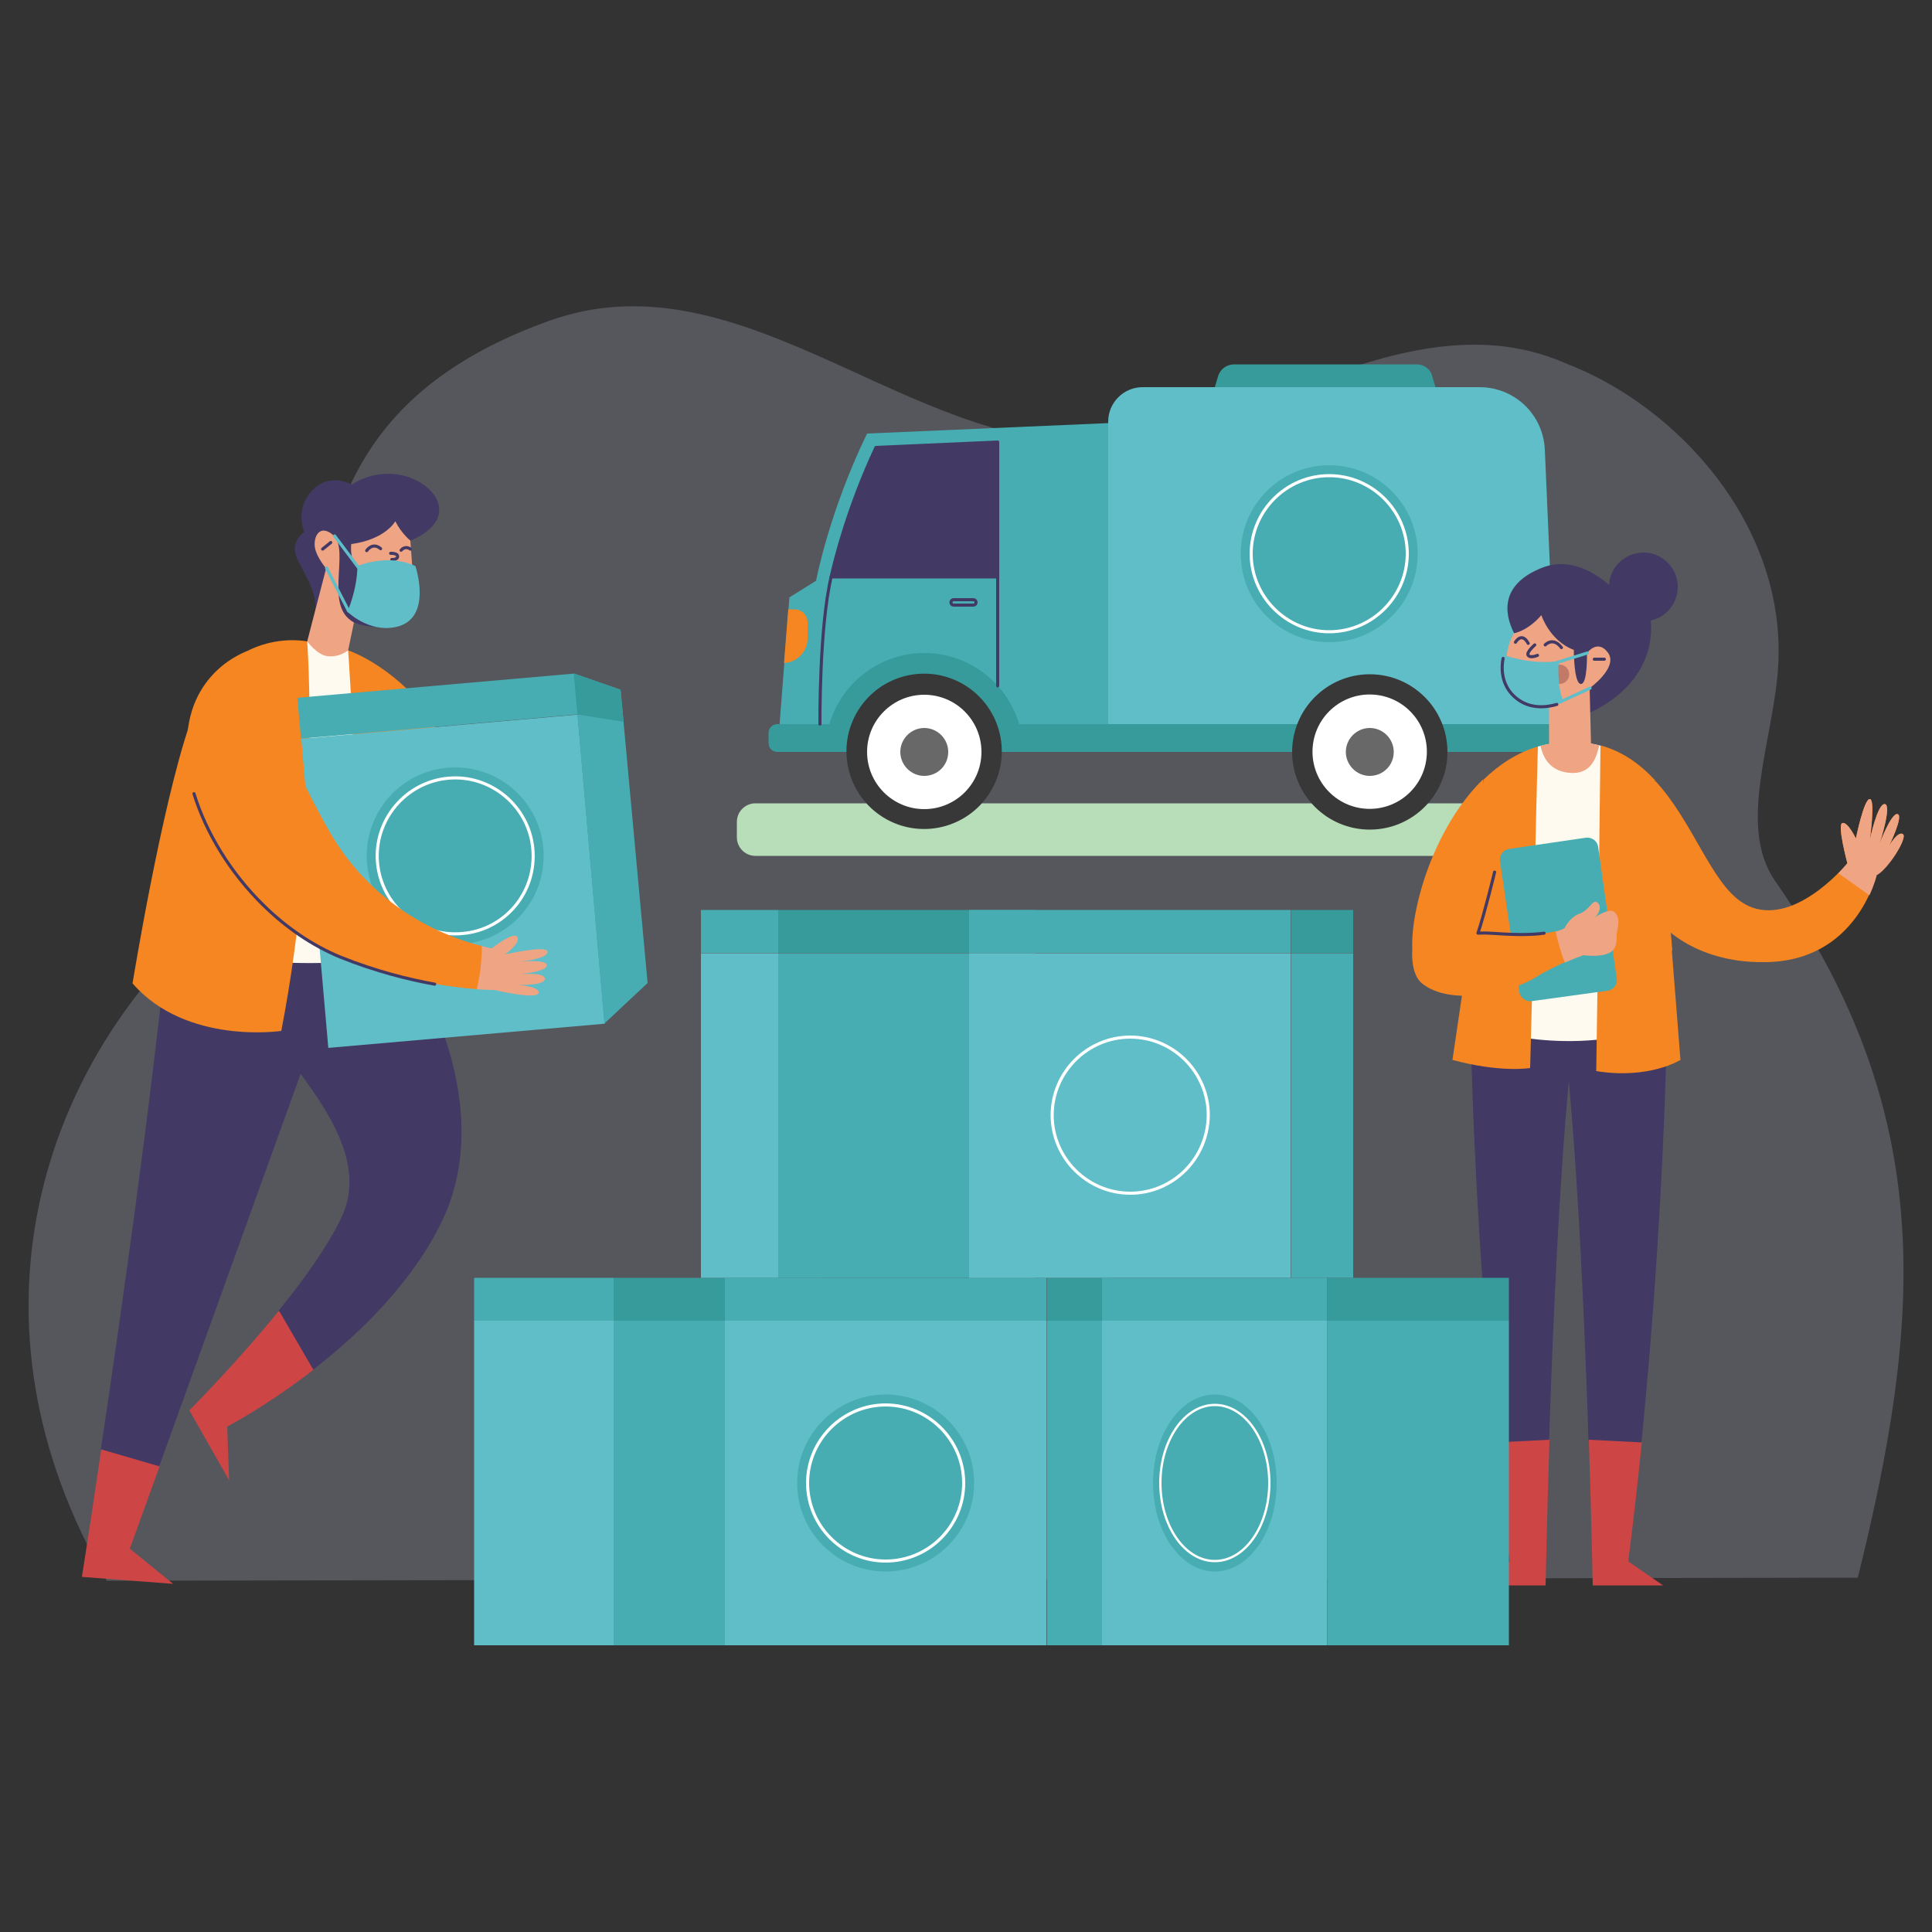 <?xml version="1.0" encoding="UTF-8"?>
<svg id="OBJECTS" xmlns="http://www.w3.org/2000/svg" version="1.1" viewBox="0 0 500 500">
  <rect x="0" y="0" width="500" height="500" fill="#333333" stroke="none"/>
  <!-- Generator: Adobe Illustrator 29.1.0, SVG Export Plug-In . SVG Version: 2.1.0 Build 142)  -->
  <defs>
    <style>
      .st0 {
        fill: #e3eaff;
        isolation: isolate;
        opacity: .2;
      }

      .st1 {
        fill: #ce4545;
      }

      .st2 {
        fill: #60bec8;
      }

      .st3 {
        fill: #fff;
      }

      .st4 {
        fill: #383838;
      }

      .st5 {
        stroke-width: .6px;
      }

      .st5, .st6, .st7, .st8, .st9 {
        stroke-linecap: round;
      }

      .st5, .st7, .st8, .st9 {
        fill: none;
      }

      .st5, .st9 {
        stroke: #fff;
        stroke-miterlimit: 10;
      }

      .st10 {
        fill: #de515e;
      }

      .st11 {
        fill: #f68622;
      }

      .st12 {
        fill: #379b9b;
      }

      .st13 {
        fill: #686868;
      }

      .st14 {
        fill: #fefaef;
      }

      .st15 {
        fill: #b7ddb9;
      }

      .st16 {
        fill: #efa484;
      }

      .st17 {
        fill: #47adb2;
      }

      .st6, .st7 {
        stroke: #423964;
      }

      .st6, .st7, .st8 {
        stroke-linejoin: round;
      }

      .st6, .st7, .st8, .st9 {
        stroke-width: .8px;
      }

      .st6, .st18 {
        fill: #423964;
      }

      .st19 {
        fill: #c17968;
      }

      .st8 {
        stroke: #60bec8;
      }
    </style>
  </defs>
  <path class="st0" d="M27.7,409.2c-39.4-67.4-16.9-135.1,28.5-173.4,46.2-39-5.9-119.9,86-152.8,47.6-17,89.4,29.4,136,31.4,41.7,1.8,85-39.1,127.4-20.2,28.3,10.9,56.7,41.5,54.6,78.1-1.1,18.9-10.8,41.3-.8,55.7,42.3,60.7,37.9,113.7,21.4,180.3,0,0-453.1.8-453.1.8Z"/>
  <g>
    <path class="st15" d="M405,221.5h-209.5c-2.7,0-4.8-2.2-4.8-4.8v-4c0-2.7,2.2-4.8,4.8-4.8h209.5c2.7,0,4.8,2.2,4.8,4.8v4c0,2.7-2.1,4.8-4.8,4.8Z"/>
    <path class="st17" d="M286.8,194.6v-85.1l-62.4,2.7c-9.9,20.4-13.2,38.1-13.2,38.1l-6.9,4.3-3.1,40h85.6Z"/>
    <path class="st11" d="M209,165.2v-4.1c0-1.9-1.5-3.4-3.4-3.4h-1.6l-1.1,13.9c3.4-.2,6.1-3,6.1-6.4Z"/>
    <path class="st6" d="M226.7,115.8c-7.2,15.4-10.6,29-11.6,33.5h43.1v-34.9l-31.5,1.4Z"/>
    <path class="st12" d="M286.8,187.4h-85.6c-1.3,0-2.3,1-2.3,2.3v2.6c0,1.3,1,2.3,2.3,2.3h85.6v-7.2Z"/>
    <path class="st12" d="M213.6,194.6h51.2c0-14.1-11.5-25.6-25.6-25.6s-25.6,11.5-25.6,25.6Z"/>
    <path class="st7" d="M215.1,149.3c-3.1,13.1-2.9,38.1-2.9,38.1"/>
    <line class="st7" x1="258.2" y1="149.3" x2="258.2" y2="177.5"/>
    <path class="st7" d="M251.9,156.6h-5.1c-.4,0-.7-.3-.7-.7h0c0-.4.3-.7.7-.7h5.1c.4,0,.7.3.7.7h0c0,.4-.3.7-.7.7Z"/>
    <path class="st10" d="M405.8,187.4h-7.3v-12.9h3.8c1.9,0,3.4,1.5,3.4,3.4v9.5h.1Z"/>
    <path class="st12" d="M405.5,187.4h-118.7v7.2h118.7c1.3,0,2.3-1,2.3-2.3v-2.6c0-1.3-1-2.3-2.3-2.3Z"/>
    <path class="st2" d="M402.9,187.4h-116.1v-78.3c0-4.9,4-8.9,8.9-8.9h87.2c9.1,0,16.5,7.1,16.9,16.2l3.1,71Z"/>
    <path class="st12" d="M366.7,94.3h-47.3c-2,0-3.7,1.3-4.2,3.2l-.8,2.7h57.1l-.8-2.7c-.4-1.9-2.1-3.2-4-3.2Z"/>
    <circle class="st4" cx="239.2" cy="194.6" r="20.1" transform="translate(-52.1 295.7) rotate(-58.3)"/>
    <circle class="st3" cx="239.2" cy="194.6" r="14.8"/>
    <path class="st13" d="M245.4,194.6c0-3.4-2.8-6.2-6.2-6.2s-6.2,2.8-6.2,6.2,2.8,6.2,6.2,6.2c3.4,0,6.2-2.7,6.2-6.2Z"/>
    <circle class="st4" cx="354.5" cy="194.6" r="20.1"/>
    <circle class="st3" cx="354.5" cy="194.6" r="14.8" transform="translate(-33.8 307.6) rotate(-45)"/>
    <path class="st13" d="M360.7,194.6c0-3.4-2.8-6.2-6.2-6.2s-6.2,2.8-6.2,6.2,2.8,6.2,6.2,6.2c3.4,0,6.2-2.7,6.2-6.2Z"/>
    <circle class="st17" cx="344" cy="143.3" r="22.9"/>
    <path class="st9" d="M344,163.5c-11.1,0-20.2-9.1-20.2-20.2s9.1-20.2,20.2-20.2,20.2,9.1,20.2,20.2-9.1,20.2-20.2,20.2Z"/>
    <path class="st18" d="M406.9,264.7h-.1c0-.1-.7-.1-.7-.1h-.8c0,.1-24.7,1.5-24.7,1.5,0,0,.7,48.6,6.6,107.2l7.5,6.7,6.2-7.3c.9-27.6,2.5-65,5.1-92.9,2.6,27.9,4.2,65.3,5.1,92.9l6.2,7.3,7.5-6.7c5.9-58.6,6.6-107.2,6.6-107.2l-24.5-1.4Z"/>
    <path class="st14" d="M417.5,268.5c18.3-3.4,1.4-54.1,1.4-54.1l-4.6-21.4h0c-2.5-.7-5.3-1-8.4-1-2.8.1-5.4.5-7.9,1.2h0l-5.8,26.2,1.5,49c0,.1,11.9,2.2,23.8.1Z"/>
    <path class="st16" d="M413.9,192.9c-2.4-.6-5.1-1-8-.9-2.5.1-4.9.4-7.2,1,.4,2.1,1.8,6.5,7.4,7,6,.6,7.1-4.4,7.8-7.1Z"/>
    <path class="st18" d="M391.9,164c-2.9-5.7-3.3-12.8,7-17s19.3,6.1,19.3,6.1c0,0,9.6.1,9.1,10.2-.6,15.5-16.5,21.4-16.5,21.4l-18.9-20.7Z"/>
    <circle class="st18" cx="425.3" cy="151.9" r="8.9"/>
    <path class="st1" d="M387.2,373.3c1,10,2.2,20.4,3.5,30.8l-9,6.2h18.3s.3-15.8,1-37.7l-13.8.7Z"/>
    <path class="st1" d="M424.9,373.3c-1,10-2.2,20.4-3.5,30.8l9,6.2h-18.2s-.3-15.8-1-37.7l13.7.7Z"/>
    <path class="st11" d="M379.4,250.5l-3.5,23.8c12.5,3.4,20.1,2.1,20.1,2.1l.8-30.9s.7-34.7,1.2-52.3c-5.4,1.6-10.1,4.7-14.1,8.6-1.1,13.5-3.2,40-4.5,48.7Z"/>
    <path class="st11" d="M432.3,241.3s-1.1-20-4-39.4c-3.8-4.1-8.3-7.4-14.1-9l-.6,51.3-.5,33c13.8,2.2,21.8-2.9,21.8-2.9l-2.6-33Z"/>
    <path class="st17" d="M388.2,222.9l5,33.8c.2,1.5,1.7,2.6,3.2,2.4l19.6-2.7c1.6-.2,2.7-1.7,2.4-3.2l-4.8-34c-.2-1.6-1.7-2.6-3.2-2.4l-19.8,2.9c-1.6.2-2.7,1.7-2.4,3.2Z"/>
    <path class="st11" d="M365.5,245.7l13.9,4.7,7.5-15.6-3.1-33.1h0c-12.8,12.5-18.8,33.6-18.3,44Z"/>
    <path class="st11" d="M405,249l2.2-5.7-4.6-2.3h0c-2.4.6-7.1,1.3-15.4.6-13.9-1.1-21.7,4.1-21.7,4.1-.2,2.8.2,6.9,2.5,8.8,7.6,6.1,23.3,2.3,29.3-1.5,2.7-1.7,5.5-3,7.7-4h0Z"/>
    <path class="st16" d="M418,236.2c-1.3-1.6-5.2,1.2-5.2,1.2,1.3-1.2,1.8-3.3.3-4-1-.4-1.9,2.2-4.4,3.1-2.5.9-3.8,3.7-3.8,3.7,0,0-.6.4-2.3.9.5,2.2,1.3,5.4,2.4,8,2.8-1.2,4.8-1.9,4.8-1.9,0,0,4.1.6,6.5-.5s2-3.4,2.1-5c.2-1.7,1.1-3.6-.4-5.5Z"/>
    <path class="st11" d="M492.5,215.9c-1.3-1-3.6,3-3.6,3,0,0,3.8-7.8,2.2-8.2-1.6-.5-4.7,7.7-4.7,7.7,0,0,3.3-10,1.4-10.3s-3.9,9.3-3.9,9.3c0,0,1.5-10.6,0-10.6-1.5-.1-3.6,10.2-3.6,10.2,0,0-2.1-4.4-3.5-4s1.3,10.4,1.3,10.4c0,0-12,14.7-23.5,11.8h0c-1.3-.3-2.6-.9-3.8-1.7-8-5.2-12.7-20.9-22.4-31.4l-6.5,32.9,10.9,11.1-.4-4.7c3.9,3.1,9.6,6.1,17.5,7.2,2,.3,4.2.4,6.6.4,24.1,0,29.1-22.6,29.1-22.6,3.1-1.5,8.1-9.6,6.9-10.5Z"/>
    <path class="st16" d="M400.9,194.7v-12.4s-6.9.8-9.9-5.8.8-12.6.8-12.6c0,0,3.6-.6,7.1-4.7,0,0,2.1,6.6,8.4,9,0,0,0,8.7,1.8,8.8,1.8.2,1.6-8,1.6-8,0,0,2.8-3.8,5.5,0,2.6,3.8-4.8,9.1-4.8,9.1l.4,16.3c.1,0-4.7,3-10.9.3Z"/>
    <path class="st19" d="M406.1,174.5c0-1.4-1.1-2.5-2.5-2.5s-2.5,1.1-2.5,2.5,1.1,2.5,2.5,2.5,2.5-1.1,2.5-2.5Z"/>
    <g>
      <path class="st7" d="M397.2,166.9s-2.3,2-1.7,2.7c.6.8,2.4,0,2.4,0"/>
      <path class="st7" d="M392.2,166.2s1.6-2.8,3.3.3"/>
      <path class="st7" d="M399.9,166.9s2-2.2,4.2.7"/>
      <path class="st7" d="M394.4,172.6s1.5,1.4,4.1.8"/>
      <line class="st7" x1="412.6" y1="170.6" x2="415.2" y2="170.6"/>
    </g>
    <path class="st19" d="M389.9,171.7c0,1.5.3,3.1,1.1,4.7.8-.4,1.4-1.3,1.4-2.2,0-1.4-1.1-2.5-2.5-2.5Z"/>
    <g>
      <path class="st2" d="M390,169.8c2,.6,7.3,2.1,13.4,1.3,0,0-.6,6.6,1.3,10.6,0,0-6.9,3.3-12.2-1-4.2-3.4-3.8-8.3-3.4-10.3,0-.5.5-.8.9-.6Z"/>
      <line class="st8" x1="410.8" y1="169" x2="402.1" y2="171.7"/>
      <line class="st8" x1="411.5" y1="178.1" x2="403.9" y2="181.6"/>
      <path class="st7" d="M402.9,182.3c-2.4.7-6.8,1.4-10.5-1.6-4.2-3.4-3.8-8.3-3.4-10.3"/>
    </g>
    <path class="st16" d="M492.5,215.9c-1.3-1-3.6,3-3.6,3,0,0,3.8-7.8,2.2-8.2-1.6-.5-4.7,7.7-4.7,7.7,0,0,3.3-10,1.4-10.3s-3.9,9.3-3.9,9.3c0,0,1.5-10.6,0-10.6-1.5-.1-3.6,10.2-3.6,10.2,0,0-2.1-4.4-3.5-4s1.3,10.4,1.3,10.4c0,0-.9,1.1-2.3,2.6l8,5.7c1.4-3,1.9-5.2,1.9-5.2,3-1.6,8-9.7,6.8-10.6Z"/>
    <path class="st7" d="M399.6,241.5c-2.7.4-6.7.5-12.4.1-1.6-.1-3.2-.2-4.7-.1,1.8-5.4,4.3-15.8,4.3-15.8"/>
    <rect class="st2" x="122.7" y="341.8" width="36.1" height="84"/>
    <rect class="st17" x="122.7" y="330.7" width="36.1" height="11.1"/>
    <rect class="st12" x="158.8" y="330.7" width="53.6" height="11.1"/>
    <rect class="st17" x="158.8" y="341.8" width="53.6" height="84"/>
    <rect class="st2" x="181.4" y="246.7" width="20" height="84"/>
    <rect class="st17" x="181.4" y="235.5" width="20" height="11.1"/>
    <rect class="st12" x="201.4" y="235.5" width="66.5" height="11.1"/>
    <rect class="st17" x="201.4" y="246.7" width="66.5" height="84"/>
    <rect class="st2" x="187.6" y="341.8" width="83.2" height="84"/>
    <rect class="st17" x="187.6" y="330.7" width="83.2" height="11.1"/>
    <rect class="st12" x="270.9" y="330.7" width="16.1" height="11.1"/>
    <rect class="st17" x="270.9" y="341.8" width="16.1" height="84"/>
    <circle class="st17" cx="229.2" cy="383.8" r="22.9"/>
    <path class="st9" d="M229.2,404c-11.1,0-20.2-9.1-20.2-20.2s9.1-20.2,20.2-20.2,20.2,9.1,20.2,20.2-9,20.2-20.2,20.2Z"/>
    <rect class="st2" x="250.8" y="246.7" width="83.2" height="84"/>
    <rect class="st17" x="250.8" y="235.5" width="83.2" height="11.1"/>
    <rect class="st12" x="334.1" y="235.5" width="16.1" height="11.1"/>
    <rect class="st17" x="334.1" y="246.7" width="16.1" height="84"/>
    <path class="st9" d="M292.5,308.8c-11.1,0-20.2-9.1-20.2-20.2s9.1-20.2,20.2-20.2,20.2,9.1,20.2,20.2c-.1,11.2-9.1,20.2-20.2,20.2Z"/>
    <rect class="st2" x="285.2" y="341.8" width="58.3" height="84"/>
    <rect class="st17" x="285.2" y="330.7" width="58.3" height="11.1"/>
    <rect class="st12" x="343.5" y="330.7" width="47" height="11.1"/>
    <rect class="st17" x="343.5" y="341.8" width="47" height="84"/>
    <ellipse class="st17" cx="314.4" cy="383.8" rx="16" ry="22.9"/>
    <path class="st5" d="M314.4,404c-7.8,0-14.1-9.1-14.1-20.2s6.3-20.2,14.1-20.2,14.1,9.1,14.1,20.2-6.3,20.2-14.1,20.2Z"/>
    <path class="st14" d="M79.5,166l10.6,2.3c10.7,18.3,15,79,15,79,0,0-9.1,12.5-26.1,12-17.1-.5-35.7-14.7-35.7-14.7,8.7-51.7,36.2-78.6,36.2-78.6Z"/>
    <path class="st18" d="M43.2,244.6c-4.1,40.7-11.9,95.8-17.1,130.5h0l5.8,8,9.3-3.6,36.6-101.6c7.2,9.9,16.8,23.7,10.7,36.9-3.4,7.3-9.7,16.2-16.4,24.4h0l-1.9,11.2,10.8,4.1c12-9.3,25.7-22.5,33.4-38.5,15.4-32.2-9.4-68.8-9.4-68.8-34.7,5.8-61.8-2.6-61.8-2.6Z"/>
    <path class="st18" d="M91.7,161.1c4.5,2,15.4,2.1,16.3-5.8.7-6.1-1.1-8.7-1.1-8.7l-2.9-2.7,2.4-4.1s8.1-2.9,7.2-8.8c-.9-5.8-12-12.2-22.6-5.6,0,0-6.6-3.9-11.3,2.9-2.1,3-2,6.5-1,9.4,0,0-3,1.9-2.3,5.4s6.2,9.4,5.1,15.8l3.9,1.9,6.3.3Z"/>
    <path class="st11" d="M79.5,166s3.6,47.4-6.7,100.8c0,0-24.6,3.7-38.5-12.3,0,0,7.4-45.5,14.8-67.1,9-26,30.4-21.4,30.4-21.4Z"/>
    <path class="st1" d="M33.6,400.8l7.7-21.3-15.1-4.4c-2.9,19.8-5,33-5,33l23.6,1.8-11.2-9.1Z"/>
    <path class="st1" d="M72.2,339.2c-11.2,13.8-23.2,25.8-23.2,25.8l10.3,18.1-.5-13.9s10.2-5.3,22.3-14.7l-8.9-15.3Z"/>
    <path class="st11" d="M90.1,168.3s4.9,69.9,1.4,98.9c0,0,11.1,1.6,26.2,0,0,0-3.1-66-3.9-74.7-.7-8.8-13.3-20.3-23.7-24.2Z"/>
    <path class="st16" d="M90.1,168.3s-2.2,1.9-5.4,1.5c-2.6-.3-5.2-3.8-5.2-3.8l4.9-18.9s-2.5-2.9-2.9-5.4.9-5.6,3.8-3.9c2.9,1.7,2.7,4.9,2.4,10.5-.3,5.6-.4,10.4,3.9,12.8l-1.5,7.2Z"/>
    <path class="st16" d="M90.9,140.8s-.5,4.2,1.5,5.5,5.7-1.2,9.3-1c3.6.2,5,1.4,5,1.4l-.5-6.8s-2.2-1.7-3.9-5c0,0-2.5,4.7-11.4,5.9Z"/>
    <path class="st7" d="M94.9,142.5s1.5-2.3,3.6-.5"/>
    <path class="st7" d="M101.1,143.2s1.8-.1,1.8.8-1.5.8-1.5.8"/>
    <rect class="st2" x="81.3" y="187.9" width="71.8" height="80.3" transform="translate(-19.4 11.1) rotate(-5)"/>
    <polygon class="st17" points="148.5 174.3 160.6 178.5 167.6 254.4 156.4 264.9 148.5 174.3"/>
    <polygon class="st12" points="145.1 182.7 149.4 184.9 161.4 186.8 160.6 178.5 148.5 174.3 145.1 182.7"/>
    <polygon class="st3" points="133.7 215 123.2 215.9 122.3 205.4 111 206.4 112 216.9 101.4 217.9 102.4 229.1 112.9 228.2 113.9 238.7 125.1 237.7 124.2 227.2 134.7 226.3 133.7 215"/>
    <rect class="st17" x="77.3" y="177.4" width="71.8" height="10.6" transform="translate(-15.5 10.6) rotate(-5)"/>
    <circle class="st17" cx="117.8" cy="221.5" r="22.9"/>
    <path class="st9" d="M119.6,241.6c-11.1,1-20.9-7.3-21.9-18.3-1-11.1,7.3-20.9,18.3-21.9,11.1-1,20.9,7.3,21.9,18.3,1,11.2-7.2,21-18.3,21.9Z"/>
    <path class="st7" d="M103.8,142.4s1-1.3,2.4-.3"/>
    <path class="st16" d="M130.7,247s4.1-2.9,3.2-4.5c-.9-1.6-6.6,2.9-6.6,2.9,0,0-1-.1-2.8-.6h0l-7.6,4.8,6.3,6.4c3,.2,4.7.2,4.7.2,0,0,11.4,2.7,11.5.7.1-1.8-5.8-2-5.8-2,0,0,7.5.3,7.4-1.6-.1-1.5-4-1.3-6.1-1.2,2.2-.3,6.6-.9,6.6-2.3s-5.2-1.1-7.2-.9c2.1-.2,7.6-1,7.4-2.6,0-1.8-11,.7-11,.7Z"/>
    <line class="st7" x1="83.5" y1="142.1" x2="85.6" y2="140.4"/>
    <path class="st11" d="M124.6,244.8c-7.3-1.8-27.2-8.4-39.4-29.7h0c-12.1-21.3-21.2-46.6-21.2-46.6,0,0-16.1,5.3-15.6,25.2.3,13.3,8.2,29,20,40.6h0c5.8,5.7,12.6,10.4,19.9,13.4,15.3,6.1,28.5,7.8,35.1,8.3,1.1-4.7,1.3-8.6,1.3-11.2Z"/>
    <g>
      <path class="st2" d="M92.5,146.5s7.8-3.4,15,0c0,0,4.7,13.8-5.2,15.8-7,1.4-12.4-4-12.4-4,0,0,2.5-5.4,2.6-11.8Z"/>
      <line class="st8" x1="86.6" y1="138.7" x2="92.7" y2="146.8"/>
      <line class="st8" x1="84.5" y1="147" x2="90.2" y2="158.1"/>
    </g>
    <path class="st7" d="M50.2,205.4c3.1,10.1,9.5,20.6,18,28.9h0c5.8,5.7,12.6,10.4,19.9,13.4,9.2,3.7,17.7,5.8,24.4,7"/>
  </g>
</svg>
